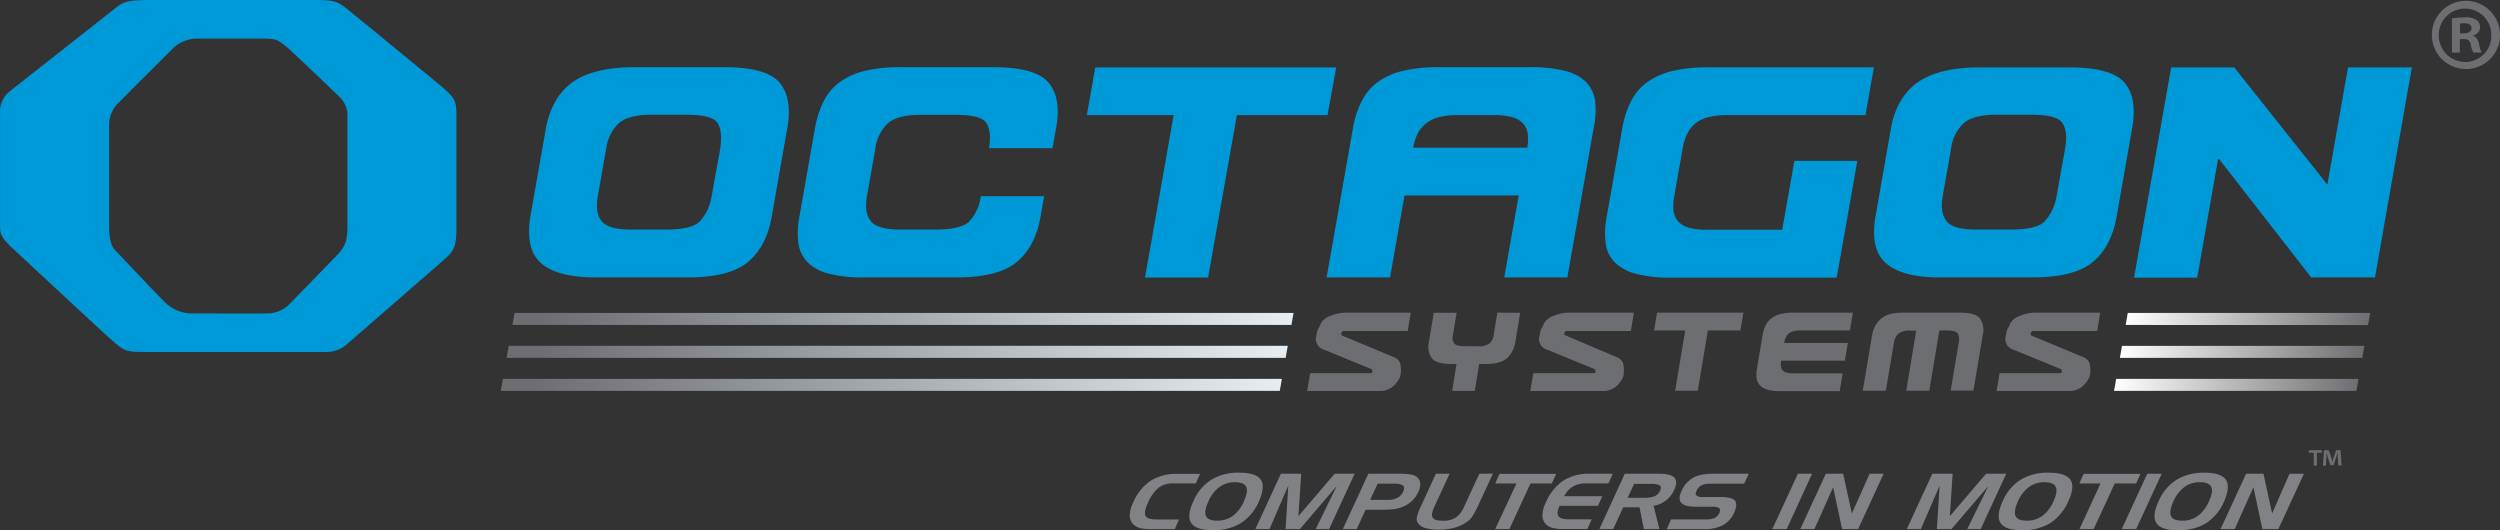 <svg id="Layer_1" data-name="Layer 1" xmlns="http://www.w3.org/2000/svg" xmlns:xlink="http://www.w3.org/1999/xlink" viewBox="0 0 576 122.15"><rect x="0" y="0" width="576" height="122.15" fill="#333333" stroke="none"/><defs><linearGradient id="linear-gradient" x1="489.75" y1="73.5" x2="546.1" y2="73.5" gradientUnits="userSpaceOnUse"><stop offset="0" stop-color="#fff"/><stop offset="1" stop-color="#6d6e71"/></linearGradient><linearGradient id="linear-gradient-2" x1="488.42" y1="81.07" x2="544.76" y2="81.07" xlink:href="#linear-gradient"/><linearGradient id="linear-gradient-3" x1="487.08" y1="88.67" x2="543.42" y2="88.67" xlink:href="#linear-gradient"/><linearGradient id="linear-gradient-4" x1="118.06" y1="73.49" x2="298.03" y2="73.49" gradientUnits="userSpaceOnUse"><stop offset="0.04" stop-color="#6d6e71"/><stop offset="1" stop-color="#e6eef3"/></linearGradient><linearGradient id="linear-gradient-5" x1="116.72" y1="81.07" x2="296.7" y2="81.07" xlink:href="#linear-gradient-4"/><linearGradient id="linear-gradient-6" x1="115.39" y1="88.67" x2="295.35" y2="88.67" xlink:href="#linear-gradient-4"/></defs><title>Octagon-Systems-Logo</title><path d="M197.14,34.54q-3-3.59-12.73-3.59H163q-9.06.16-13.7,3.55t-6,10.39l-3.62,20.55Q138.5,73,142.23,76.17t12.26,3.22h21.38q9.77,0,14-3.59t5.42-10.36l3.62-20.55C199.7,40.39,199.11,36.93,197.14,34.54ZM183.45,49.66l-2,11.1a11.18,11.18,0,0,1-2.77,5.77q-1.91,1.83-7.67,1.83h-8.19q-5.27,0-6.75-2c-1-1.31-1.27-3.21-.83-5.72l1.94-11a9.65,9.65,0,0,1,2.85-5.73c1.45-1.3,3.94-2,7.44-2h8.19q5.85,0,7.11,1.84T183.45,49.66Z" transform="translate(-17.5 -15.47)" style="fill:#0099d8"/><path d="M259.11,34.54q-3-3.59-12.73-3.59H225a34.39,34.39,0,0,0-8.3.87,16.45,16.45,0,0,0-5.76,2.59,12.26,12.26,0,0,0-3.65,4.35,22.19,22.19,0,0,0-2,6.13l-3.62,20.55a18.78,18.78,0,0,0-.2,6.14,7.65,7.65,0,0,0,2.11,4.34,10.76,10.76,0,0,0,4.85,2.59,30.12,30.12,0,0,0,8,.88h21.38q9.76,0,14-3.59t5.41-10.36l.84-4.76H243.48a10.46,10.46,0,0,1-2.7,5.85q-1.92,1.83-7.76,1.83h-8.19q-5.26,0-6.75-2c-1-1.31-1.27-3.21-.83-5.72l1.94-11A9.71,9.71,0,0,1,222,43.93c1.46-1.3,3.94-2,7.45-2h8.18q5.85,0,7.11,1.84t.64,5.85H260l.84-4.77C261.67,40.39,261.08,36.93,259.11,34.54Z" transform="translate(-17.5 -15.47)" style="fill:#0099d8"/><path d="M269.85,31l-1.94,11h20l-6.6,37.42h14.53L302.48,42h20.88l2-11Z" transform="translate(-17.5 -15.47)" style="fill:#0099d8"/><path d="M385,38.63a7.71,7.71,0,0,0-2.12-4.3A10.54,10.54,0,0,0,378,31.78a31.84,31.84,0,0,0-8-.83H348.94a34.46,34.46,0,0,0-8.3.87,16.45,16.45,0,0,0-5.76,2.59,12.24,12.24,0,0,0-3.64,4.35,21.56,21.56,0,0,0-2,6.13l-6.09,34.5h14.62l3.33-18.88h26.31l-3.33,18.88h14.54l6.12-34.75A18.21,18.21,0,0,0,385,38.63ZM369.39,49.49h-26.3a11.71,11.71,0,0,1,1-3.13A6.87,6.87,0,0,1,345.93,44a8.29,8.29,0,0,1,3-1.51,17.11,17.11,0,0,1,4.47-.5h8.27a15.21,15.21,0,0,1,4.3.5A5.29,5.29,0,0,1,368.49,44a4.44,4.44,0,0,1,1,2.38A10.63,10.63,0,0,1,369.39,49.49Z" transform="translate(-17.5 -15.47)" style="fill:#0099d8"/><path d="M405.19,49.66a13.3,13.3,0,0,1,1-3.26A7.15,7.15,0,0,1,408,44a7.83,7.83,0,0,1,3-1.51,17.15,17.15,0,0,1,4.48-.5h31.82l1.94-11H411a34.33,34.33,0,0,0-8.3.87,16.45,16.45,0,0,0-5.76,2.59,12.15,12.15,0,0,0-3.65,4.35,21.81,21.81,0,0,0-2,6.13l-3.62,20.55a19.08,19.08,0,0,0-.21,6.14,7.66,7.66,0,0,0,2.12,4.34,10.75,10.75,0,0,0,4.85,2.59,30.12,30.12,0,0,0,8,.88h38.25l4.74-26.89H430.92l-2.8,15.86H410.83a14.81,14.81,0,0,1-4.3-.5,4.94,4.94,0,0,1-2.45-1.5,4.53,4.53,0,0,1-1-2.42,11.21,11.21,0,0,1,.16-3.26Z" transform="translate(-17.5 -15.47)" style="fill:#0099d8"/><path d="M507,34.54Q504,31,494.27,31H472.88q-9,.16-13.69,3.55t-6,10.39L449.6,65.44q-1.25,7.52,2.49,10.73t12.25,3.22h21.39q9.76,0,14-3.59t5.42-10.36l3.62-20.55C509.56,40.39,509,36.93,507,34.54ZM493.31,49.66l-2,11.1a11.26,11.26,0,0,1-2.77,5.77c-1.28,1.22-3.83,1.83-7.67,1.83h-8.19q-5.26,0-6.75-2c-1-1.31-1.28-3.21-.83-5.72l1.94-11a9.65,9.65,0,0,1,2.85-5.73c1.45-1.3,3.93-2,7.44-2h8.19q5.84,0,7.11,1.84C493.55,45.09,493.77,47,493.31,49.66Z" transform="translate(-17.5 -15.47)" style="fill:#0099d8"/><path d="M558.49,31,553.72,58,532.27,31H517.74l-8.55,48.44h14.54l4.86-27.56L550,79.39h14.7L573.19,31Z" transform="translate(-17.5 -15.47)" style="fill:#0099d8"/><polygon points="546.1 72.1 545.61 74.89 489.75 74.87 490.24 72.1 546.1 72.1" style="fill:url(#linear-gradient)"/><polygon points="544.76 79.69 544.27 82.45 488.42 82.45 488.91 79.69 544.76 79.69" style="fill:url(#linear-gradient-2)"/><polygon points="543.42 87.29 542.93 90.05 487.08 90.05 487.57 87.29 543.42 87.29" style="fill:url(#linear-gradient-3)"/><polygon points="298.03 72.1 297.55 74.87 118.06 74.87 118.55 72.1 298.03 72.1" style="fill:url(#linear-gradient-4)"/><polygon points="296.7 79.68 296.21 82.45 116.72 82.45 117.21 79.68 296.7 79.68" style="fill:url(#linear-gradient-5)"/><polygon points="295.35 87.29 294.86 90.05 115.39 90.05 115.87 87.29 295.35 87.29" style="fill:url(#linear-gradient-6)"/><path d="M284.45,127.84a5.33,5.33,0,0,1,3.33-1H293l1-2.19h-5.3a11,11,0,0,0-6.12,1.61,11.46,11.46,0,0,0-4,5,7,7,0,0,0-.79,3,2.79,2.79,0,0,0,.8,2,3.46,3.46,0,0,0,1.51.86,10.14,10.14,0,0,0,2.68.26h5.38l1-2.23h-5.23c-1.39,0-2.22-.28-2.5-.85s-.1-1.55.55-3A9.35,9.35,0,0,1,284.45,127.84Z" transform="translate(-17.5 -15.47)" style="fill:#808285"/><path d="M308,126q-1.09-1.62-4.95-1.62a12,12,0,0,0-6.43,1.6,10.82,10.82,0,0,0-4.13,4.89c-1.08,2.32-1.25,4-.53,5.11s2.36,1.64,5,1.64a11.94,11.94,0,0,0,6.43-1.62,11.27,11.27,0,0,0,4.16-5C308.54,128.75,308.7,127.08,308,126Zm-3.91,5a8.4,8.4,0,0,1-2.53,3.33,6,6,0,0,1-3.61,1.1c-1.42,0-2.29-.36-2.6-1.1s-.11-1.88.61-3.44a8,8,0,0,1,2.53-3.24,6,6,0,0,1,3.56-1.08c1.38,0,2.24.36,2.58,1.1S304.76,129.5,304.07,131Z" transform="translate(-17.5 -15.47)" style="fill:#808285"/><path d="M325,124.62l-8.35,9.77.65-9.77h-4.68l-5.88,12.74H310l4.32-10-.62,10H317l8.48-9.92-4.84,9.92h3.09l5.88-12.74Z" transform="translate(-17.5 -15.47)" style="fill:#808285"/><path d="M344.71,126.72a2.07,2.07,0,0,0-.9-1.45,3.17,3.17,0,0,0-1.39-.49,17.93,17.93,0,0,0-2.73-.16h-6.92l-5.88,12.74h3.19l2.06-4.45H336c.62,0,1.2,0,1.73-.06a11.82,11.82,0,0,0,1.33-.14,7,7,0,0,0,1-.24,9.14,9.14,0,0,0,1-.39,6.12,6.12,0,0,0,1-.59,6.34,6.34,0,0,0,2.23-2.71A3.91,3.91,0,0,0,344.71,126.72Zm-3.94,2.06a2.94,2.94,0,0,1-1.32,1.4,5.18,5.18,0,0,1-2.39.46h-3.88l1.73-3.73h3.69a3.7,3.7,0,0,1,2.15.42C341.07,127.63,341.08,128.11,340.77,128.78Z" transform="translate(-17.5 -15.47)" style="fill:#808285"/><path d="M358.34,124.62l-3.53,7.63a5.53,5.53,0,0,1-1.92,2.48,5.32,5.32,0,0,1-3,.71c-1.23,0-2-.23-2.3-.71s-.17-1.29.37-2.48l3.53-7.63h-3.16l-3.55,7.7a11.43,11.43,0,0,0-.81,2.19,2.12,2.12,0,0,0,.08,1.23,2.85,2.85,0,0,0,1.68,1.34,9.85,9.85,0,0,0,3.21.42,13.69,13.69,0,0,0,3.61-.43,9.2,9.2,0,0,0,2.89-1.33,4.72,4.72,0,0,0,1.26-1.26c.22-.32.42-.65.6-1s.39-.72.61-1.19l3.56-7.7Z" transform="translate(-17.5 -15.47)" style="fill:#808285"/><path d="M363,124.65l-1,2.21h4.89L362,137.36h3.27l4.85-10.5h4.92l1-2.21Z" transform="translate(-17.5 -15.47)" style="fill:#808285"/><path d="M379.91,127.57a5.66,5.66,0,0,1,2.94-.72h5.23l1-2.23h-5.29a11,11,0,0,0-6.13,1.61,11.52,11.52,0,0,0-4,5,7,7,0,0,0-.79,3,2.79,2.79,0,0,0,.8,2,3.46,3.46,0,0,0,1.51.86,10.14,10.14,0,0,0,2.68.26h5.38l1-2.23H379q-1.95,0-2.43-.72c-.34-.47-.25-1.27.26-2.39h8.84l1-2.21H377.9a5.14,5.14,0,0,1,2-2.23Z" transform="translate(-17.5 -15.47)" style="fill:#808285"/><path d="M403.3,125.54c-.56-.62-1.76-.92-3.59-.92h-7.86L386,137.36h3.19l2.3-5h3.75l1,5h3.58L398.49,132a6.21,6.21,0,0,0,4.71-3.59C403.81,127.14,403.84,126.17,403.3,125.54Zm-3.32,3a2.42,2.42,0,0,1-1.19,1.23,5.63,5.63,0,0,1-2.37.39h-3.91l1.48-3.2h3.9a3.84,3.84,0,0,1,2,.35C400.23,127.51,400.24,127.92,400,128.49Z" transform="translate(-17.5 -15.47)" style="fill:#808285"/><path d="M409.51,127.3a4.43,4.43,0,0,1,2-.39h7.85l1.06-2.29h-8.34a11.78,11.78,0,0,0-2.52.24,6.94,6.94,0,0,0-2,.7,6.46,6.46,0,0,0-2.62,3c-.58,1.26-.6,2.18-.07,2.78s1.68.88,3.42.88h3.75a2.62,2.62,0,0,1,1.59.33c.22.25.21.63,0,1.14a2.12,2.12,0,0,1-1.06,1.1,4.73,4.73,0,0,1-2.06.35h-8l-1,2.26H410a9.26,9.26,0,0,0,4.44-.93,6,6,0,0,0,2.6-2.87q.88-1.94.18-2.79c-.48-.56-1.6-.83-3.35-.83H409.7a2,2,0,0,1-1.34-.35c-.23-.24-.24-.58,0-1A2.51,2.51,0,0,1,409.51,127.3Z" transform="translate(-17.5 -15.47)" style="fill:#808285"/><path d="M431.73,124.62l-5.88,12.74h3.31L435,124.62Z" transform="translate(-17.5 -15.47)" style="fill:#808285"/><path d="M448.26,124.62l-4.09,9.15-2-9.15h-4l-5.88,12.74h3.26l4.3-9.63,2.07,9.63h3.69l5.88-12.74Z" transform="translate(-17.5 -15.47)" style="fill:#808285"/><path d="M475.09,124.62l-8.35,9.77.65-9.77h-4.68l-5.88,12.74h3.24l4.32-10-.63,10h3.37l8.48-9.92-4.84,9.92h3.09l5.88-12.74Z" transform="translate(-17.5 -15.47)" style="fill:#808285"/><path d="M494.52,126q-1.09-1.62-5-1.62a12,12,0,0,0-6.44,1.6,10.8,10.8,0,0,0-4.12,4.89c-1.08,2.32-1.25,4-.53,5.11s2.36,1.64,5,1.64a12,12,0,0,0,6.43-1.62,11.27,11.27,0,0,0,4.16-5C495.08,128.75,495.24,127.08,494.52,126Zm-3.91,5a8.31,8.31,0,0,1-2.54,3.33,5.94,5.94,0,0,1-3.6,1.1c-1.42,0-2.29-.36-2.6-1.1s-.11-1.88.61-3.44a8,8,0,0,1,2.53-3.24,5.94,5.94,0,0,1,3.56-1.08c1.38,0,2.24.36,2.58,1.1S491.29,129.5,490.61,131Z" transform="translate(-17.5 -15.47)" style="fill:#808285"/><path d="M497.57,124.65l-1,2.21h4.89l-4.84,10.5h3.27l4.85-10.5h4.92l1-2.21Z" transform="translate(-17.5 -15.47)" style="fill:#808285"/><path d="M512.23,124.62l-5.88,12.74h3.32l5.88-12.74Z" transform="translate(-17.5 -15.47)" style="fill:#808285"/><path d="M530.34,126q-1.1-1.62-5-1.62A12,12,0,0,0,519,126a10.82,10.82,0,0,0-4.13,4.89c-1.08,2.32-1.25,4-.53,5.11s2.36,1.64,5,1.64a11.92,11.92,0,0,0,6.43-1.62,11.27,11.27,0,0,0,4.16-5C530.91,128.75,531.06,127.08,530.34,126Zm-3.91,5a8.39,8.39,0,0,1-2.53,3.33,6,6,0,0,1-3.61,1.1c-1.42,0-2.29-.36-2.6-1.1s-.11-1.88.61-3.44a8,8,0,0,1,2.53-3.24,6,6,0,0,1,3.56-1.08c1.38,0,2.24.36,2.58,1.1S527.12,129.5,526.43,131Z" transform="translate(-17.5 -15.47)" style="fill:#808285"/><path d="M545,124.62,541,133.77l-2-9.15h-4l-5.88,12.74h3.26l4.31-9.63,2.06,9.63h3.69l5.88-12.74Z" transform="translate(-17.5 -15.47)" style="fill:#808285"/><path d="M556.76,119.19h-1l-.62,1.77c-.08.25-.16.57-.25.89h0c-.1-.37-.15-.64-.24-.91l-.62-1.75h-1.07l-.26,3.58h.69l.13-2.11c0-.33,0-.67,0-1h0c.08.32.19.75.25,1l.65,2h.74l.64-2,.3-1.07h0c0,.38,0,.72,0,1l.13,2.11H557Zm-7.3,0v.59h1.13v3h.71v-3h1.15v-.59Z" transform="translate(-17.5 -15.47)" style="fill:#6d6e71"/><path d="M588.67,25.64c-.24-1.05-.62-1.67-1.38-1.91v-.1a2,2,0,0,0,1.62-1.86,2,2,0,0,0-.81-1.67,4.15,4.15,0,0,0-2.67-.62,20.59,20.59,0,0,0-3,.24v7.83h1.82v-3.1h.86c1,0,1.48.38,1.63,1.19a5.82,5.82,0,0,0,.62,1.91h1.91A6.51,6.51,0,0,1,588.67,25.64Zm-3.53-2.48h-.86V20.91a4.23,4.23,0,0,1,1-.09c1.15,0,1.67.47,1.67,1.19S586.14,23.16,585.14,23.16Zm3.53,2.48c-.24-1.05-.62-1.67-1.38-1.91v-.1a2,2,0,0,0,1.62-1.86,2,2,0,0,0-.81-1.67,4.15,4.15,0,0,0-2.67-.62,20.59,20.59,0,0,0-3,.24v7.83h1.82v-3.1h.86c1,0,1.48.38,1.63,1.19a5.82,5.82,0,0,0,.62,1.91h1.91A6.51,6.51,0,0,1,588.67,25.64Zm-3.53-2.48h-.86V20.91a4.23,4.23,0,0,1,1-.09c1.15,0,1.67.47,1.67,1.19S586.14,23.16,585.14,23.16Zm3.53,2.48c-.24-1.05-.62-1.67-1.38-1.91v-.1a2,2,0,0,0,1.62-1.86,2,2,0,0,0-.81-1.67,4.15,4.15,0,0,0-2.67-.62,20.59,20.59,0,0,0-3,.24v7.83h1.82v-3.1h.86c1,0,1.48.38,1.63,1.19a5.82,5.82,0,0,0,.62,1.91h1.91A6.51,6.51,0,0,1,588.67,25.64Zm-3.53-2.48h-.86V20.91a4.23,4.23,0,0,1,1-.09c1.15,0,1.67.47,1.67,1.19S586.14,23.16,585.14,23.16Zm3.53,2.48c-.24-1.05-.62-1.67-1.38-1.91v-.1a2,2,0,0,0,1.62-1.86,2,2,0,0,0-.81-1.67,4.15,4.15,0,0,0-2.67-.62,20.59,20.59,0,0,0-3,.24v7.83h1.82v-3.1h.86c1,0,1.48.38,1.63,1.19a5.82,5.82,0,0,0,.62,1.91h1.91A6.51,6.51,0,0,1,588.67,25.64Zm-3.53-2.48h-.86V20.91a4.23,4.23,0,0,1,1-.09c1.15,0,1.67.47,1.67,1.19S586.14,23.16,585.14,23.16Zm3.53,2.48c-.24-1.05-.62-1.67-1.38-1.91v-.1a2,2,0,0,0,1.62-1.86,2,2,0,0,0-.81-1.67,4.15,4.15,0,0,0-2.67-.62,20.59,20.59,0,0,0-3,.24v7.83h1.82v-3.1h.86c1,0,1.48.38,1.63,1.19a5.82,5.82,0,0,0,.62,1.91h1.91A6.51,6.51,0,0,1,588.67,25.64Zm-3.53-2.48h-.86V20.91a4.23,4.23,0,0,1,1-.09c1.15,0,1.67.47,1.67,1.19S586.14,23.16,585.14,23.16Zm3.53,2.48c-.24-1.05-.62-1.67-1.38-1.91v-.1a2,2,0,0,0,1.62-1.86,2,2,0,0,0-.81-1.67,4.15,4.15,0,0,0-2.67-.62,20.59,20.59,0,0,0-3,.24v7.83h1.82v-3.1h.86c1,0,1.48.38,1.63,1.19a5.82,5.82,0,0,0,.62,1.91h1.91A6.51,6.51,0,0,1,588.67,25.64Zm-3.53-2.48h-.86V20.91a4.23,4.23,0,0,1,1-.09c1.15,0,1.67.47,1.67,1.19S586.14,23.16,585.14,23.16Zm.38-7.5a7.86,7.86,0,1,0,8,7.83A7.9,7.9,0,0,0,585.52,15.66Zm0,14.09a6.1,6.1,0,0,1-6.12-6.26,6,6,0,1,1,12.09,0A6,6,0,0,1,585.52,29.75Zm1.77-6v-.1a2,2,0,0,0,1.62-1.86,2,2,0,0,0-.81-1.67,4.15,4.15,0,0,0-2.67-.62,20.59,20.59,0,0,0-3,.24v7.83h1.82v-3.1h.86c1,0,1.48.38,1.63,1.19a5.82,5.82,0,0,0,.62,1.91h1.91a6.51,6.51,0,0,1-.58-1.91C588.43,24.59,588.05,24,587.29,23.73Zm-2.15-.57h-.86V20.91a4.23,4.23,0,0,1,1-.09c1.15,0,1.67.47,1.67,1.19S586.14,23.16,585.14,23.16Zm3.53,2.48c-.24-1.05-.62-1.67-1.38-1.91v-.1a2,2,0,0,0,1.62-1.86,2,2,0,0,0-.81-1.67,4.15,4.15,0,0,0-2.67-.62,20.59,20.59,0,0,0-3,.24v7.83h1.82v-3.1h.86c1,0,1.48.38,1.63,1.19a5.82,5.82,0,0,0,.62,1.91h1.91A6.51,6.51,0,0,1,588.67,25.64Zm-3.53-2.48h-.86V20.91a4.23,4.23,0,0,1,1-.09c1.15,0,1.67.47,1.67,1.19S586.14,23.16,585.14,23.16Zm3.53,2.48c-.24-1.05-.62-1.67-1.38-1.91v-.1a2,2,0,0,0,1.62-1.86,2,2,0,0,0-.81-1.67,4.15,4.15,0,0,0-2.67-.62,20.59,20.59,0,0,0-3,.24v7.83h1.82v-3.1h.86c1,0,1.48.38,1.63,1.19a5.82,5.82,0,0,0,.62,1.91h1.91A6.51,6.51,0,0,1,588.67,25.64Zm-3.53-2.48h-.86V20.91a4.23,4.23,0,0,1,1-.09c1.15,0,1.67.47,1.67,1.19S586.14,23.16,585.14,23.16Zm3.53,2.48c-.24-1.05-.62-1.67-1.38-1.91v-.1a2,2,0,0,0,1.62-1.86,2,2,0,0,0-.81-1.67,4.15,4.15,0,0,0-2.67-.62,20.59,20.59,0,0,0-3,.24v7.83h1.82v-3.1h.86c1,0,1.48.38,1.63,1.19a5.82,5.82,0,0,0,.62,1.91h1.91A6.51,6.51,0,0,1,588.67,25.64Zm-3.53-2.48h-.86V20.91a4.23,4.23,0,0,1,1-.09c1.15,0,1.67.47,1.67,1.19S586.14,23.16,585.14,23.16Zm3.53,2.48c-.24-1.05-.62-1.67-1.38-1.91v-.1a2,2,0,0,0,1.62-1.86,2,2,0,0,0-.81-1.67,4.15,4.15,0,0,0-2.67-.62,20.59,20.59,0,0,0-3,.24v7.83h1.82v-3.1h.86c1,0,1.48.38,1.63,1.19a5.82,5.82,0,0,0,.62,1.91h1.91A6.51,6.51,0,0,1,588.67,25.64Zm-3.53-2.48h-.86V20.91a4.23,4.23,0,0,1,1-.09c1.15,0,1.67.47,1.67,1.19S586.14,23.16,585.14,23.16Z" transform="translate(-17.5 -15.47)" style="fill:#6d6e71"/><path d="M327.15,91.73h14.68l.71-4.22H327.86a9.37,9.37,0,0,0-3.93.78,3.91,3.91,0,0,0-2.08,1.64,6.65,6.65,0,0,1-.67,1.34,6.72,6.72,0,0,0-.38,1.52A2.55,2.55,0,0,0,322.46,96l11,4.5c.11,0,.19.22.24.53a.34.34,0,0,1,0,.15c0,.19-.23.28-.59.28H319.36l-.69,4.09h16.6a4.54,4.54,0,0,0,3.11-1,6.07,6.07,0,0,0,1.7-2.26,1.44,1.44,0,0,0,.07-.25c0-.08,0-.18.05-.28a6.09,6.09,0,0,0,0-2,2.21,2.21,0,0,0-1.38-1.92l-12.18-5.09c-.08,0-.11-.12-.09-.37A.61.61,0,0,1,327.15,91.73Z" transform="translate(-17.5 -15.47)" style="fill:#6d6e71"/><path d="M362.49,87.51,361.58,93a2.85,2.85,0,0,1-.86,1.55,4,4,0,0,1-2.75.69h-2.91q-2.1,0-2.55-.69A2.09,2.09,0,0,1,352.2,93l.91-5.46h-5.27l-1.1,6.61a4.7,4.7,0,0,0,.64,3.85c.71.89,2.23,1.33,4.57,1.33h1.13l-1,6.2h5.22l1-6.2h1.41c2.33,0,4-.44,5-1.33a6.31,6.31,0,0,0,1.94-3.85l1.1-6.61Z" transform="translate(-17.5 -15.47)" style="fill:#6d6e71"/><path d="M378.56,91.73h14.68l.71-4.22H379.27a9.37,9.37,0,0,0-3.93.78,3.91,3.91,0,0,0-2.08,1.64,6.64,6.64,0,0,1-.67,1.34,6.72,6.72,0,0,0-.38,1.52A2.54,2.54,0,0,0,373.87,96l11,4.5c.11,0,.19.22.24.53a.23.23,0,0,1,0,.15c0,.19-.23.28-.59.28H370.77l-.69,4.09h16.6a4.52,4.52,0,0,0,3.11-1,6.07,6.07,0,0,0,1.7-2.26,1.35,1.35,0,0,0,.07-.25c0-.08,0-.18,0-.28a6.06,6.06,0,0,0,0-2,2.2,2.2,0,0,0-1.39-1.92L378,92.66c-.08,0-.11-.12-.09-.37A.61.61,0,0,1,378.56,91.73Z" transform="translate(-17.5 -15.47)" style="fill:#6d6e71"/><path d="M399.28,87.51l-.69,4.1h7.19l-2.33,13.89h5.22L411,91.61h7.49l.69-4.1Z" transform="translate(-17.5 -15.47)" style="fill:#6d6e71"/><path d="M429.58,92.35a3,3,0,0,1,1.09-.56,6,6,0,0,1,1.6-.18h11.45l.68-4.1H430.65a11.74,11.74,0,0,0-3,.33,5.87,5.87,0,0,0-2.06,1,4.38,4.38,0,0,0-1.3,1.61,8.6,8.6,0,0,0-.7,2.28l-1.28,7.63a7.14,7.14,0,0,0-.07,2.28,3.07,3.07,0,0,0,.76,1.62,3.92,3.92,0,0,0,1.74,1,10.54,10.54,0,0,0,2.87.32h13.76l.68-4.09H430.62a5,5,0,0,1-1.54-.19,1.88,1.88,0,0,1-.89-.55,1.68,1.68,0,0,1-.37-.92,4.64,4.64,0,0,1,.06-1.26h14.68l.68-4.09H428.57a4.27,4.27,0,0,1,.34-1.16A2.64,2.64,0,0,1,429.58,92.35Z" transform="translate(-17.5 -15.47)" style="fill:#6d6e71"/><path d="M473.69,88.85c-.71-.89-2.24-1.34-4.58-1.34H455.87a11.78,11.78,0,0,0-3,.35,5.46,5.46,0,0,0-2.36,1.39,6.5,6.5,0,0,0-1.68,3.44l-2.15,12.81H452l1.85-11a3.69,3.69,0,0,1,1-2.12,3.91,3.91,0,0,1,2.68-.73H459L456.7,105.5H462l2.33-13.89H466c1.4,0,2.25.23,2.56.68a3.09,3.09,0,0,1,.23,2.17l-1.85,11h5.24l2.15-12.81A4.73,4.73,0,0,0,473.69,88.85Z" transform="translate(-17.5 -15.47)" style="fill:#6d6e71"/><path d="M486,91.73h14.69l.7-4.22H486.71a9.42,9.42,0,0,0-3.94.78,4,4,0,0,0-2.08,1.64,6.64,6.64,0,0,1-.67,1.34,6.86,6.86,0,0,0-.37,1.52A2.54,2.54,0,0,0,481.3,96l11,4.5c.12,0,.2.22.25.53a.38.38,0,0,1,0,.15c0,.19-.22.28-.59.28H478.2l-.69,4.09h16.6a4.56,4.56,0,0,0,3.12-1,6,6,0,0,0,1.69-2.26,1.34,1.34,0,0,0,.07-.25c0-.08,0-.18.05-.28a6.09,6.09,0,0,0,0-2,2.21,2.21,0,0,0-1.38-1.92l-12.18-5.09c-.08,0-.11-.12-.09-.37A.62.62,0,0,1,486,91.73Z" transform="translate(-17.5 -15.47)" style="fill:#6d6e71"/><path d="M119.49,35.6S102.37,21.48,98.9,18.71s-3.28-3.24-9.37-3.24H51.82c-5.63,0-6.09.73-7.4,1.62L19.78,36.48a6,6,0,0,0-2.27,5.17V67.07c0,.7,0,0,0,.17,0,1.89,0,2.71,2.78,5.33,0,0,19.82,18.48,22.67,21,3.12,2.74,3.35,3,7.94,3H92.5a7.21,7.21,0,0,0,5.09-1.93S116.43,78.27,119,76s3.62-2.82,3.66-7.52V43.58C122.69,38.87,122.73,38.49,119.49,35.6ZM97.55,67.54c0,3.24-.46,4.71-2.39,6.71S84.29,85.44,84.29,85.44a7.23,7.23,0,0,1-5.4,2.24c-2.31.08-16.58,0-16.58,0a9,9,0,0,1-7.17-2.93c-2-2-11.34-11.88-11.34-11.88-1.23-1.54-1.16-4.67-1.16-5.75h0V44.41a7.13,7.13,0,0,1,2.47-5.55c1.31-1.39,12.57-12.57,12.57-12.57A8.23,8.23,0,0,1,63,24.36H78.2c3,0,3.55.46,5.09,1.7S95.7,37.78,95.7,37.78a6.06,6.06,0,0,1,1.85,4.86Z" transform="translate(-17.5 -15.47)" style="fill:#0099d8"/></svg>